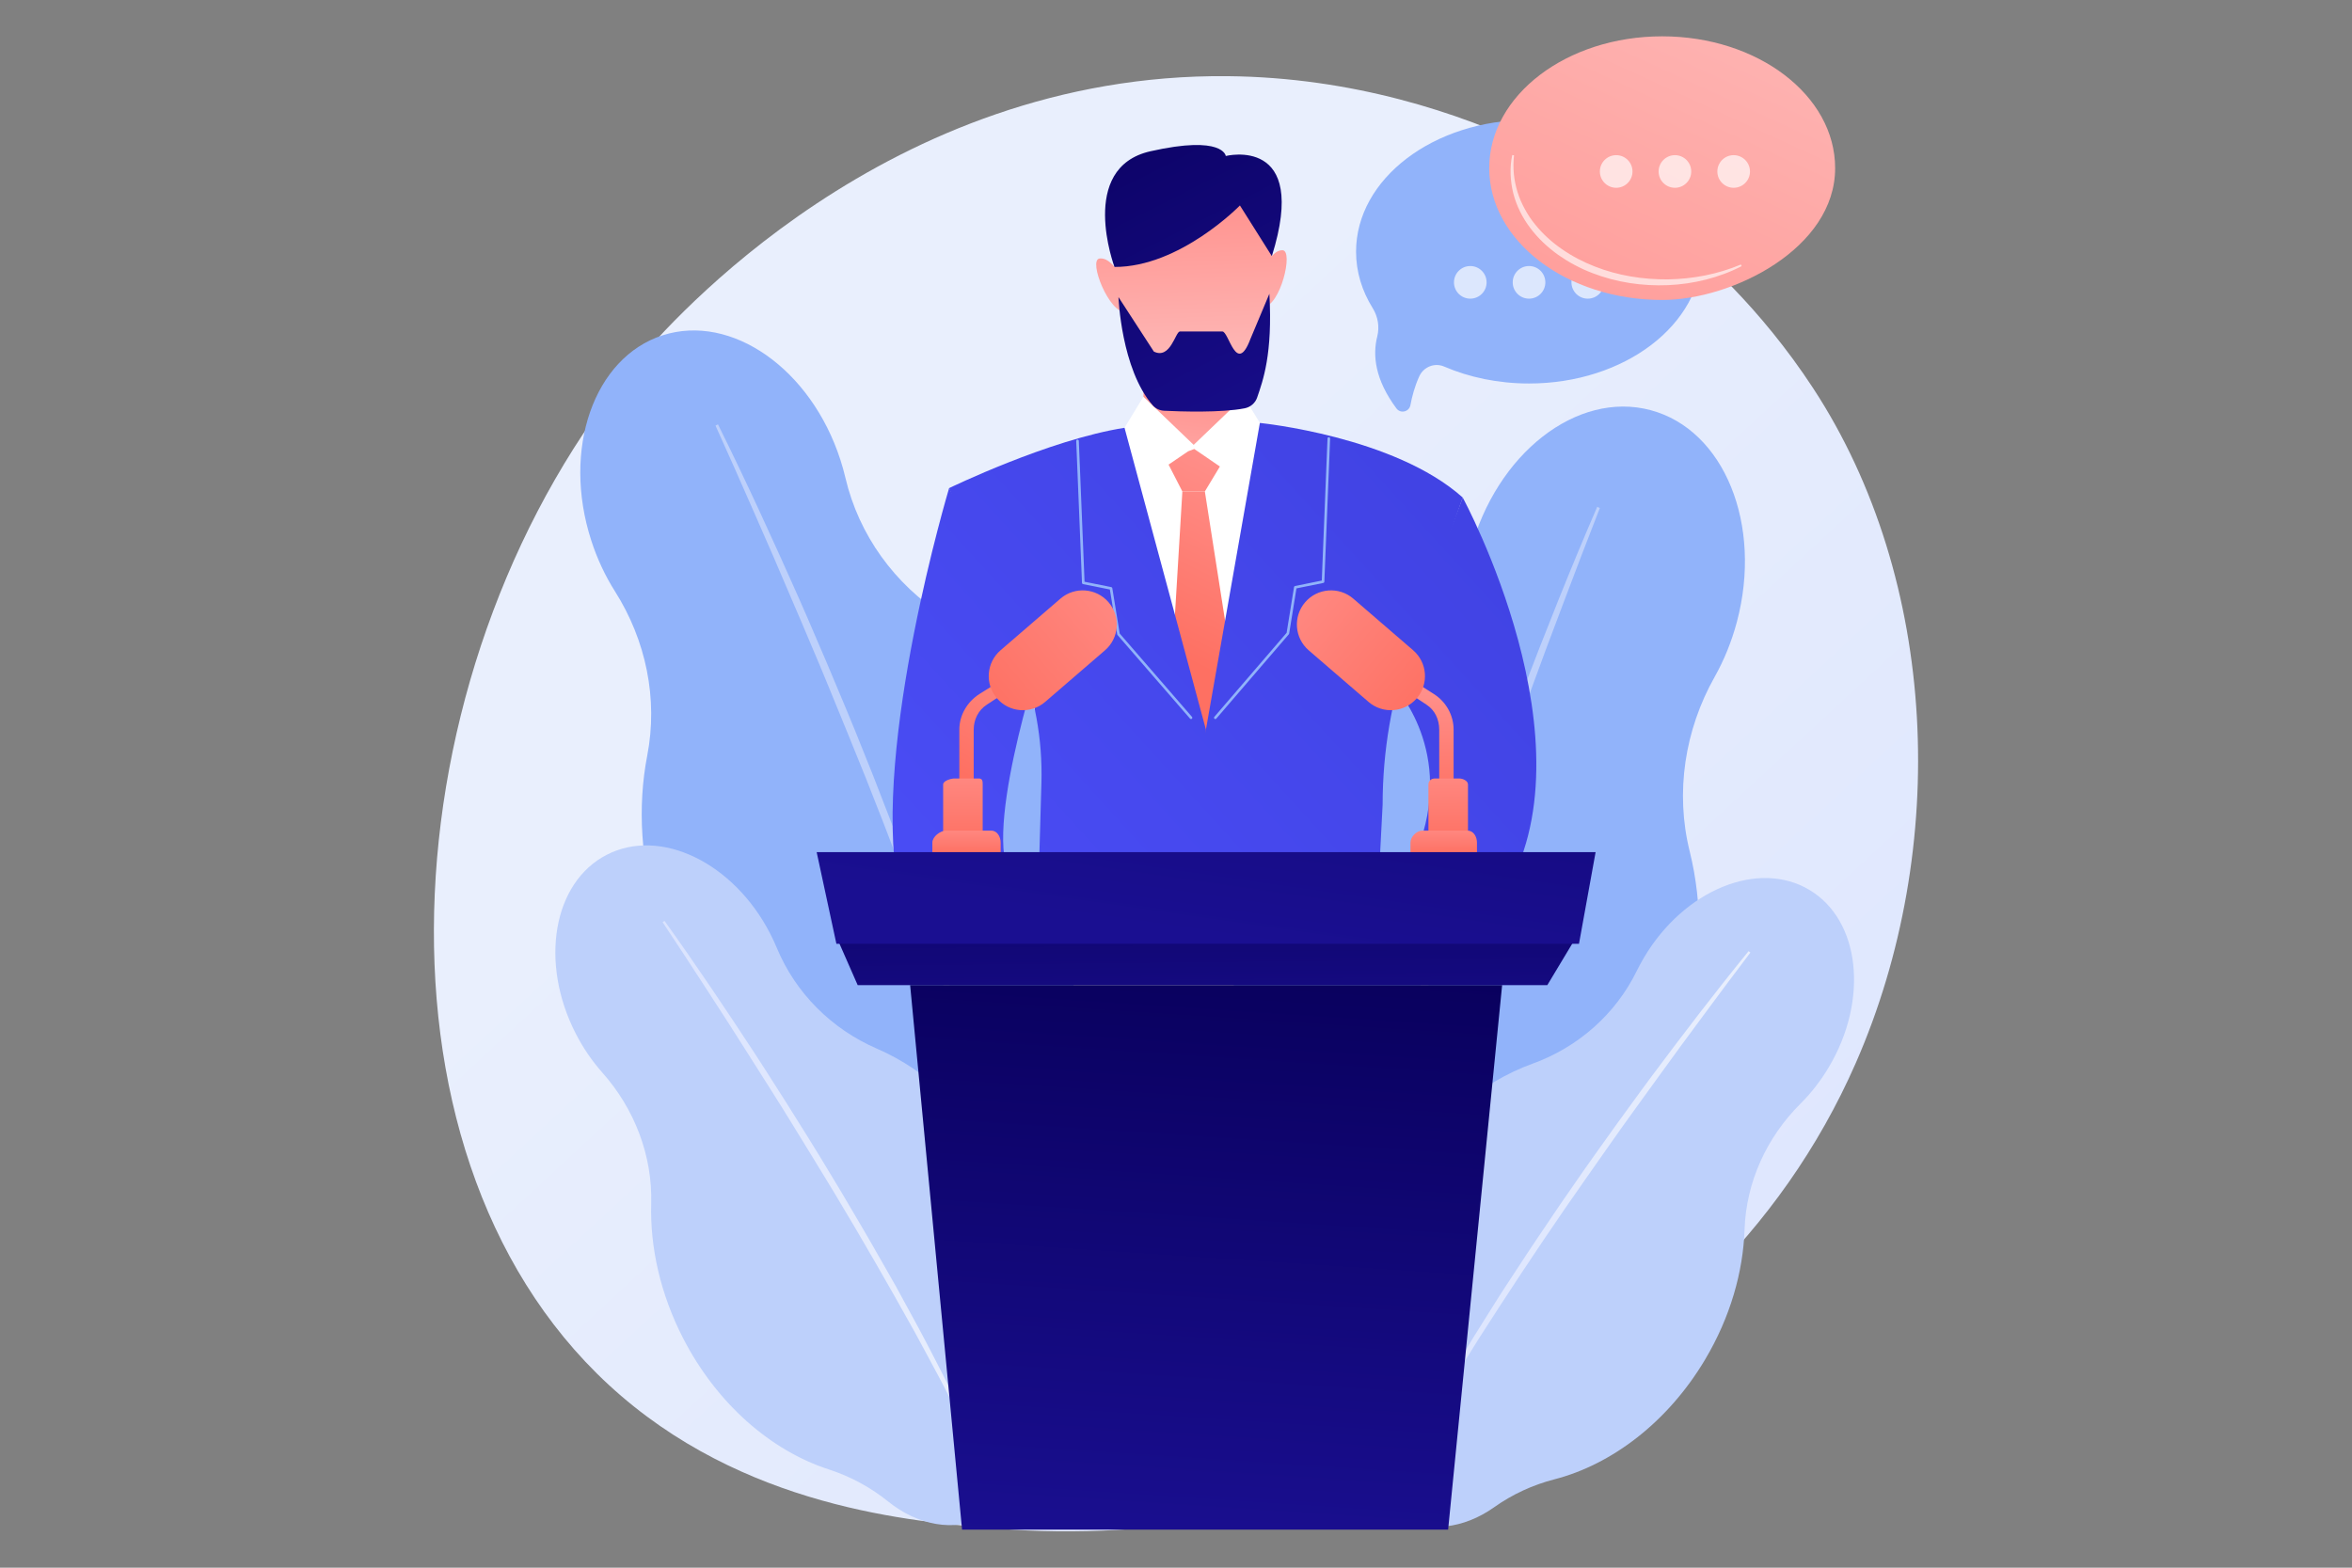 <svg xmlns="http://www.w3.org/2000/svg" xmlns:xlink="http://www.w3.org/1999/xlink" x="0px" y="0px" width="2475px" height="1650px" viewBox="0 0 2475 1650" xml:space="preserve"><rect x="0" y="0" width="2475" height="1650" fill="#808080" stroke="none"/><g id="Background">	<g id="Illustration_1_">		<g>							<linearGradient id="SVGID_1_" gradientUnits="userSpaceOnUse" x1="2094.681" y1="-194.4" x2="957.054" y2="1033.513" gradientTransform="matrix(1 0 0 -1 8.4 1627.01)">				<stop offset="0" style="stop-color:#DAE3FE"></stop>				<stop offset="1" style="stop-color:#E9EFFD"></stop>			</linearGradient>			<path fill="url(#SVGID_1_)" d="M1952.932,1118.6c-158.22,361.487-575.868,516.754-903.102,490.281    c-89.349-7.228-269.119-21.772-409.485-151.521c-269.564-249.175-228.048-770.02,30.002-1076.665    c33.231-39.489,263.255-304.065,621.704-300.524c262.437,2.593,446.639,147.5,469.036,165.553    c28.295,22.805,90.702,76.998,146.945,162.972C2040.186,610.702,2051.803,892.706,1952.932,1118.6z"></path>			<g>				<path fill="#91B3FA" d="M1126.617,828.582c-25.707-79.669-74.99-143.091-133.177-180.301     c-52.014-33.263-89.629-85.176-103.763-145.217c-1.485-6.311-3.244-12.64-5.285-18.965     c-30.918-95.818-114.692-154.55-187.115-131.181c-72.42,23.369-106.067,119.99-75.148,215.808     c6.322,19.592,14.855,37.629,25.05,53.73c32.536,51.382,45.478,113.076,33.903,172.807     c-10.344,53.38-7.162,113.445,12.113,173.176c28.746,89.086,86.966,157.859,154.152,192.385     c25.414,13.061,48.357,30.65,67.393,51.927c31.632,35.358,76.041,51.903,116.699,38.783     c43.863-14.153,71.085-58.869,72.797-110.963c0.97-29.48,7.731-58.389,18.85-85.732     C1149.334,990.289,1152.61,909.135,1126.617,828.582z"></path>				<path fill="#BDD0FB" d="M755.528,446.667c29.895,60.272,57.83,121.458,85.125,182.935c6.831,15.366,13.413,30.84,20.045,46.292     l9.946,23.18l9.751,23.264c6.44,15.534,13.096,30.98,19.36,46.588l18.798,46.82c12.132,31.373,24.532,62.642,36.08,94.241     c5.797,15.789,11.9,31.463,17.377,47.371l16.645,47.639c21.549,63.74,41.508,128.051,58.173,193.244l-2.803,0.746     l-14.326-48.303l-3.554-12.08l-3.855-11.99l-7.756-23.964l-7.71-23.975c-2.556-7.995-5.408-15.896-8.098-23.85     c-5.484-15.872-10.842-31.783-16.43-47.615c-22.761-63.194-46.36-126.085-71.254-188.482     c-12.686-31.104-25.103-62.313-38.004-93.331l-9.613-23.289l-9.809-23.208c-6.529-15.476-13.059-30.953-19.745-46.363     c-13.108-30.932-26.438-61.776-40.021-92.506c-13.419-30.804-27.134-61.489-40.938-92.116L755.528,446.667z"></path>			</g>			<g>				<path fill="#BDD0FB" d="M1056.995,1234.655c-32.014-62.324-81.251-108.063-134.263-130.961     c-47.391-20.473-85.446-58.277-105.253-105.951c-2.083-5.011-4.392-9.998-6.935-14.947     c-38.502-74.956-115.529-112.187-172.043-83.155c-56.513,29.029-71.115,113.326-32.612,188.281     c7.873,15.328,17.357,29.073,27.947,40.994c33.798,38.051,52.848,87.248,51.424,138.12     c-1.272,45.464,9.512,94.629,33.513,141.354c35.798,69.688,93.129,118.646,153.194,138.12     c22.719,7.366,44.02,18.806,62.599,33.813c30.875,24.941,69.725,32.632,101.454,16.334     c34.228-17.582,50.587-58.159,44.92-101.402c-3.208-24.471-1.563-49.247,3.886-73.318     C1097.689,1365.114,1089.364,1297.669,1056.995,1234.655z"></path>									<linearGradient id="SVGID_2_" gradientUnits="userSpaceOnUse" x1="688.864" y1="366.611" x2="1033.063" y2="366.611" gradientTransform="matrix(1 0 0 -1 8.4 1627.01)">					<stop offset="0" style="stop-color:#DAE3FE"></stop>					<stop offset="1" style="stop-color:#E9EFFD"></stop>				</linearGradient>				<path fill="url(#SVGID_2_)" d="M699.251,969.214c32.829,45.745,64.166,92.507,95.017,139.596     c7.717,11.768,15.245,23.659,22.812,35.526l11.346,17.803l11.199,17.897c7.419,11.959,15.003,23.817,22.287,35.861l21.855,36.13     c14.262,24.272,28.731,48.422,42.542,72.96c6.923,12.257,14.084,24.378,20.758,36.776l20.192,37.096     c26.422,49.729,51.61,100.144,74.204,151.731l-2.209,0.993l-18.371-37.955l-4.57-9.497l-4.807-9.381l-9.649-18.744     l-9.611-18.757c-3.192-6.26-6.617-12.4-9.915-18.604c-6.676-12.366-13.254-24.783-20.012-37.104     c-27.346-49.116-55.341-97.87-84.338-146.041c-14.682-23.975-29.157-48.074-44.006-71.947l-11.087-17.938l-11.237-17.843     c-7.483-11.899-14.968-23.799-22.573-35.622c-15.007-23.779-30.185-47.452-45.555-71.001     c-15.247-23.628-30.719-47.119-46.258-70.551L699.251,969.214z"></path>			</g>			<g>				<path fill="#91B3FA" d="M1311.21,955.498c22.691-85.214,71.07-154.623,130.246-196.943     c52.899-37.832,89.633-94.497,101.22-158.429c1.219-6.72,2.724-13.474,4.525-20.239     c27.29-102.484,112.208-168.844,189.668-148.217c77.461,20.626,118.132,120.428,90.842,222.913     c-5.581,20.956-13.572,40.396-23.417,57.891c-31.418,55.829-41.664,121.435-26.224,183.635     c13.799,55.589,13.731,118.947-3.281,182.836c-25.372,95.283-82.862,170.81-151.651,210.801     c-26.021,15.127-49.195,34.884-68.056,58.306c-31.344,38.922-77.155,58.753-120.645,47.174     c-46.914-12.494-77.993-58.045-82.64-112.753c-2.631-30.957-11.322-61-24.513-89.155     C1296.147,1126.847,1288.269,1041.654,1311.21,955.498z"></path>				<path fill="#BDD0FB" d="M1680.715,533.47c-28.156,65.038-54.199,130.928-79.554,197.088     c-6.346,16.538-12.426,33.176-18.558,49.792l-9.195,24.929l-8.986,25.005c-5.927,16.693-12.084,33.305-17.821,50.065     l-17.218,50.28c-11.049,33.665-22.384,67.235-32.807,101.108c-5.235,16.926-10.8,33.748-15.69,50.782l-14.907,51.022     c-19.188,68.229-36.669,136.97-50.64,206.462l2.99,0.632l12.431-51.596l3.08-12.9l3.4-12.825l6.851-25.633l6.799-25.641     c2.252-8.552,4.821-17.019,7.216-25.532c4.903-16.994,9.67-34.024,14.683-50.986c20.49-67.72,41.881-135.168,64.659-202.167     c11.645-33.412,23.004-66.92,34.881-100.253l8.84-25.023l9.05-24.95c6.022-16.637,12.047-33.274,18.238-49.849     c12.099-33.257,24.437-66.43,37.046-99.5c12.435-33.137,25.186-66.165,38.033-99.138L1680.715,533.47z"></path>			</g>			<g>				<path fill="#BDD0FB" d="M1473.083,1239.891c35.166-59.207,86.228-101.103,139.613-120.368     c47.726-17.221,87.339-52.013,109.646-97.581c2.345-4.789,4.913-9.545,7.704-14.246c42.296-71.207,120.104-103.079,173.79-71.19     c53.688,31.89,62.923,115.464,20.628,186.671c-8.648,14.561-18.78,27.472-29.89,38.527     c-35.452,35.287-57.109,82.398-58.783,132.391c-1.496,44.676-15.042,92.254-41.408,136.643     c-39.323,66.203-98.518,110.767-158.617,126.246c-22.732,5.855-44.317,15.79-63.45,29.392     c-31.792,22.604-70.367,27.803-100.509,9.899c-32.516-19.313-46.115-60.107-37.945-102.185     c4.622-23.812,4.506-48.217,0.614-72.158C1425.286,1365.411,1437.526,1299.752,1473.083,1239.891z"></path>									<linearGradient id="SVGID_3_" gradientUnits="userSpaceOnUse" x1="1460.85" y1="350.534" x2="1833.508" y2="350.534" gradientTransform="matrix(1 0 0 -1 8.4 1627.01)">					<stop offset="0" style="stop-color:#DAE3FE"></stop>					<stop offset="1" style="stop-color:#E9EFFD"></stop>				</linearGradient>				<path fill="url(#SVGID_3_)" d="M1840.044,1001.09c-34.966,42.893-68.529,86.875-101.634,131.205     c-8.282,11.079-16.385,22.29-24.522,33.473l-12.206,16.78l-12.064,16.88c-8,11.286-16.155,22.461-24.028,33.835l-23.621,34.124     c-15.456,22.951-31.106,45.768-46.137,69.005c-7.53,11.606-15.288,23.066-22.582,34.825l-22.048,35.171     c-28.921,47.189-56.673,95.124-81.951,144.367l2.107,1.107l20.312-36.125l5.056-9.039l5.283-8.913l10.597-17.806l10.562-17.819     c3.509-5.947,7.239-11.764,10.849-17.651c7.296-11.728,14.5-23.512,21.87-35.192c29.791-46.53,60.197-92.668,91.55-138.172     c15.85-22.634,31.504-45.401,47.511-67.925l11.959-16.925l12.101-16.826c8.061-11.222,16.121-22.444,24.295-33.584     c16.155-22.42,32.475-44.728,48.973-66.898c16.383-22.259,32.979-44.369,49.636-66.417L1840.044,1001.09z"></path>			</g>			<g>				<g>					<g>						<path fill="#FFFFFF" d="M1430.528,956.816l-47.488-497.599c-114.05-42.149-257.854,4.958-257.854,4.958l-22.207,492.64       H1430.528L1430.528,956.816z"></path>													<linearGradient id="SVGID_4_" gradientUnits="userSpaceOnUse" x1="1234.458" y1="1071.881" x2="1251.212" y2="1215.217" gradientTransform="matrix(1 0 0 -1 8.4 1627.01)">							<stop offset="0" style="stop-color:#FEBBBA"></stop>							<stop offset="1" style="stop-color:#FF928E"></stop>						</linearGradient>						<path fill="url(#SVGID_4_)" d="M1204.526,374.92l-2.141,70.634c-0.211,6.984,4.121,13.278,10.711,15.603       c18.06,6.37,55.448,16.055,90.878,3.368c7.147-2.56,11.451-9.875,10.346-17.388l-10.62-72.218L1204.526,374.92       L1204.526,374.92z"></path>													<linearGradient id="SVGID_5_" gradientUnits="userSpaceOnUse" x1="609.477" y1="441.222" x2="1486.37" y2="1241.194" gradientTransform="matrix(1 0 0 -1 8.4 1627.01)">							<stop offset="0" style="stop-color:#4F52FF"></stop>							<stop offset="1" style="stop-color:#4042E2"></stop>						</linearGradient>						<path fill="url(#SVGID_5_)" d="M1224.647,956.816c12.566-12.564,19.547-21.564,19.547-21.564l-14.875-42.148       c0,0-121.488,69.42-161.158,34.709c-39.671-34.709,27.274-238.016,27.274-238.016l-96.696-176.035       c0,0-81.162,270.593-53.871,418.459c2.627,14.233,15.036,24.595,29.509,24.595L1224.647,956.816L1224.647,956.816z"></path>						<polygon fill="#FFFFFF" points="1203.234,417.548 1258.436,470.473 1218.572,497.661 1183.333,450.229       "></polygon>						<polygon fill="#FFFFFF" points="1308.953,417.548 1253.751,470.473 1293.614,497.661 1328.854,450.229       "></polygon>						<g>															<linearGradient id="SVGID_6_" gradientUnits="userSpaceOnUse" x1="1250.072" y1="1232.322" x2="1243.664" y2="1416.997" gradientTransform="matrix(1 0 0 -1 8.4 1627.01)">								<stop offset="0" style="stop-color:#FEBBBA"></stop>								<stop offset="1" style="stop-color:#FF928E"></stop>							</linearGradient>							<path fill="url(#SVGID_6_)" d="M1168.403,245.994c0,0,12.396,126.447,39.669,158.678c0,0,81.818,7.438,111.571-9.917        c0,0,21.074-63.224,18.594-147.521c0,0,4.063-76.711-80.578-83.06C1158.485,156.737,1168.403,245.994,1168.403,245.994z"></path>															<linearGradient id="SVGID_7_" gradientUnits="userSpaceOnUse" x1="1336.627" y1="1235.326" x2="1330.219" y2="1419.999" gradientTransform="matrix(1 0 0 -1 8.4 1627.01)">								<stop offset="0" style="stop-color:#FEBBBA"></stop>								<stop offset="1" style="stop-color:#FF928E"></stop>							</linearGradient>							<path fill="url(#SVGID_7_)" d="M1329.561,285.663c0,0,7.439-22.313,19.836-22.313c12.396,0-2.479,59.504-19.836,59.504        V285.663z"></path>															<linearGradient id="SVGID_8_" gradientUnits="userSpaceOnUse" x1="1163.977" y1="1229.335" x2="1157.568" y2="1414.008" gradientTransform="matrix(1 0 0 -1 8.4 1627.01)">								<stop offset="0" style="stop-color:#FEBBBA"></stop>								<stop offset="1" style="stop-color:#FF928E"></stop>							</linearGradient>							<path fill="url(#SVGID_8_)" d="M1179.685,291.523c0,0-10.379-21.107-22.663-19.436        c-12.283,1.671,10.481,58.627,27.678,56.286L1179.685,291.523z"></path>															<linearGradient id="SVGID_9_" gradientUnits="userSpaceOnUse" x1="1107.694" y1="1568.243" x2="1338.633" y2="1112.605" gradientTransform="matrix(1 0 0 -1 8.4 1627.01)">								<stop offset="0" style="stop-color:#09005D"></stop>								<stop offset="1" style="stop-color:#1A0F91"></stop>							</linearGradient>							<path fill="url(#SVGID_9_)" d="M1176.962,312.706c0,0,2.78,75.53,36.001,113.838c3.049,3.515,7.458,5.561,12.106,5.783        c16.957,0.816,60.304,2.274,84.744-2.596c6.084-1.213,11.092-5.502,13.093-11.373c6.009-17.616,16.44-45.397,12.853-109.143        l-19.938,47.514c-14.772,39.264-22.791-8.397-29.648-7.843h-44.629c-4.704,0.379-9.917,29.752-27.346,21.146        L1176.962,312.706z"></path>															<linearGradient id="SVGID_10_" gradientUnits="userSpaceOnUse" x1="1150.383" y1="1589.878" x2="1381.32" y2="1134.244" gradientTransform="matrix(1 0 0 -1 8.4 1627.01)">								<stop offset="0" style="stop-color:#09005D"></stop>								<stop offset="1" style="stop-color:#1A0F91"></stop>							</linearGradient>							<path fill="url(#SVGID_10_)" d="M1304.769,216.241c0,0-63.17,64.969-131.999,64.716c0,0-39.078-104.385,37.783-121.741        c76.859-17.355,79.338,4.958,79.338,4.958s88.456-22.171,48.475,105.395L1304.769,216.241z"></path>						</g>													<linearGradient id="SVGID_11_" gradientUnits="userSpaceOnUse" x1="812.581" y1="218.594" x2="1689.473" y2="1018.567" gradientTransform="matrix(1 0 0 -1 8.4 1627.01)">							<stop offset="0" style="stop-color:#4F52FF"></stop>							<stop offset="1" style="stop-color:#4042E2"></stop>						</linearGradient>						<path fill="url(#SVGID_11_)" d="M1325.714,956.816h230.188c10.359,0,19.996-5.341,25.483-14.127l0,0       c99.177-158.678-42.146-419.01-42.146-419.01l-74.383,195.869c0,0,64.465,64.463,29.755,166.115       c-34.711,101.654-176.034,22.316-176.034,22.316l4.958,47.106C1323.534,955.087,1324.301,955.717,1325.714,956.816z"></path>													<linearGradient id="SVGID_12_" gradientUnits="userSpaceOnUse" x1="1266.954" y1="1174.701" x2="1165.035" y2="968.941" gradientTransform="matrix(1 0 0 -1 8.4 1627.01)">							<stop offset="0" style="stop-color:#FF928E"></stop>							<stop offset="1" style="stop-color:#FE7062"></stop>						</linearGradient>						<polygon fill="url(#SVGID_12_)" points="1250.274,474.996 1229.68,489.011 1244.196,517.241 1267.865,517.241        1283.686,490.997 1256.728,472.556       "></polygon>													<linearGradient id="SVGID_13_" gradientUnits="userSpaceOnUse" x1="1347.953" y1="1134.581" x2="1246.033" y2="928.819" gradientTransform="matrix(1 0 0 -1 8.4 1627.01)">							<stop offset="0" style="stop-color:#FF928E"></stop>							<stop offset="1" style="stop-color:#FE7062"></stop>						</linearGradient>						<polygon fill="url(#SVGID_13_)" points="1244.196,517.241 1228.129,784.725 1268.989,858.609 1310.116,787.392        1267.865,517.241       "></polygon>													<linearGradient id="SVGID_14_" gradientUnits="userSpaceOnUse" x1="621.701" y1="427.822" x2="1498.594" y2="1227.795" gradientTransform="matrix(1 0 0 -1 8.4 1627.01)">							<stop offset="0" style="stop-color:#4F52FF"></stop>							<stop offset="1" style="stop-color:#4042E2"></stop>						</linearGradient>						<path fill="url(#SVGID_14_)" d="M1071.234,689.563c17.588,42.651,25.99,88.531,24.653,134.647l-3.843,132.606h186.426       l-9.479-188.906l-85.658-317.657c-79.339,12.397-184.593,63.509-184.593,63.509L1071.234,689.563z"></path>													<linearGradient id="SVGID_15_" gradientUnits="userSpaceOnUse" x1="717.677" y1="322.621" x2="1594.573" y2="1122.596" gradientTransform="matrix(1 0 0 -1 8.4 1627.01)">							<stop offset="0" style="stop-color:#4F52FF"></stop>							<stop offset="1" style="stop-color:#4042E2"></stop>						</linearGradient>						<path fill="url(#SVGID_15_)" d="M1449.252,956.816l5.688-110.015c0-56.322,9.61-112.234,28.413-165.326l55.887-157.796       c-71.9-64.462-213.49-78.527-213.49-78.527L1268.99,767.91v188.905L1449.252,956.816L1449.252,956.816z"></path>						<path fill="#91B3FA" d="M1253.285,756.796c-0.385,0-0.767-0.161-1.037-0.475l-76.322-88.02       c-0.167-0.191-0.275-0.425-0.318-0.678l-7.694-47.18l-28.246-5.682c-0.621-0.126-1.075-0.657-1.1-1.29l-6.075-149.356       c-0.03-0.759,0.558-1.396,1.315-1.429c0.787-0.03,1.396,0.558,1.426,1.316l6.031,148.279l28.122,5.659       c0.56,0.113,0.992,0.56,1.084,1.126l7.783,47.731l76.066,87.727c0.496,0.571,0.434,1.439-0.138,1.936       C1253.924,756.687,1253.604,756.796,1253.285,756.796z"></path>						<path fill="#91B3FA" d="M1278.882,756.796c-0.319,0-0.64-0.111-0.899-0.339c-0.573-0.5-0.634-1.376-0.139-1.952l76.067-88.473       l7.783-48.137c0.093-0.57,0.524-1.022,1.085-1.135l28.122-5.707l6.029-149.54c0.029-0.765,0.604-1.354,1.427-1.328       c0.758,0.032,1.346,0.676,1.314,1.441l-6.073,150.626c-0.025,0.639-0.48,1.174-1.101,1.3l-28.246,5.731l-7.693,47.58       c-0.043,0.255-0.152,0.492-0.318,0.685l-76.321,88.767C1279.646,756.633,1279.265,756.796,1278.882,756.796z"></path>					</g>				</g>									<linearGradient id="SVGID_16_" gradientUnits="userSpaceOnUse" x1="1259.427" y1="767.408" x2="1262.299" y2="497.377" gradientTransform="matrix(1 0 0 -1 8.4 1627.01)">					<stop offset="0" style="stop-color:#09005D"></stop>					<stop offset="1" style="stop-color:#1A0F91"></stop>				</linearGradient>				<polygon fill="url(#SVGID_16_)" points="881.777,989.583 902.542,1036.868 1628.227,1036.868 1656.642,989.583     "></polygon>									<linearGradient id="SVGID_17_" gradientUnits="userSpaceOnUse" x1="1262.816" y1="620.611" x2="1221.207" y2="-11.099" gradientTransform="matrix(1 0 0 -1 8.4 1627.01)">					<stop offset="0" style="stop-color:#09005D"></stop>					<stop offset="1" style="stop-color:#1A0F91"></stop>				</linearGradient>				<polygon fill="url(#SVGID_17_)" points="957.734,1036.868 1012.378,1609.947 1523.855,1609.947 1580.685,1036.868     "></polygon>				<g>					<g>						<g>															<linearGradient id="SVGID_18_" gradientUnits="userSpaceOnUse" x1="1496.753" y1="908.938" x2="1497.353" y2="779.815" gradientTransform="matrix(1 0 0 -1 8.4 1627.01)">								<stop offset="0" style="stop-color:#FF928E"></stop>								<stop offset="1" style="stop-color:#FE7062"></stop>							</linearGradient>							<path fill="url(#SVGID_18_)" d="M1522.054,847.119c-3.623,0-7.566-2.937-7.566-6.556v-72.584        c0-10.711-4.512-20.577-13.511-26.388l-17.175-11.369c-3.043-1.964-3.7-6.024-1.736-9.063        c1.966-3.045,6.124-3.928,9.174-1.951l17.809,11.368c12.753,8.235,20.571,22.217,20.571,37.402v72.583        C1529.619,844.183,1525.676,847.119,1522.054,847.119z"></path>						</g>													<linearGradient id="SVGID_19_" gradientUnits="userSpaceOnUse" x1="4218.48" y1="346.102" x2="4219.658" y2="92.934" gradientTransform="matrix(0.653 -0.757 -0.757 -0.653 -1181.797 4001.835)">							<stop offset="0" style="stop-color:#FF928E"></stop>							<stop offset="1" style="stop-color:#FE7062"></stop>						</linearGradient>						<path fill="url(#SVGID_19_)" d="M1487.04,684.4c15.017,12.951,16.693,35.624,3.742,50.642l0,0       c-12.951,15.018-35.624,16.693-50.643,3.743l-62.972-54.305c-15.017-12.951-16.692-35.624-3.742-50.642l0,0       c12.951-15.018,35.624-16.694,50.642-3.743L1487.04,684.4z"></path>													<linearGradient id="SVGID_20_" gradientUnits="userSpaceOnUse" x1="1515.231" y1="840.64" x2="1515.707" y2="738.409" gradientTransform="matrix(1 0 0 -1 8.4 1627.01)">							<stop offset="0" style="stop-color:#FF928E"></stop>							<stop offset="1" style="stop-color:#FE7062"></stop>						</linearGradient>						<path fill="url(#SVGID_20_)" d="M1535.513,819.362h-25.5c-3.824,0-6.872,2.441-6.872,6.264v56.149h41.609v-56.149       C1544.75,821.804,1539.335,819.362,1535.513,819.362z"></path>													<linearGradient id="SVGID_21_" gradientUnits="userSpaceOnUse" x1="1510.678" y1="764.984" x2="1510.852" y2="727.47" gradientTransform="matrix(1 0 0 -1 8.4 1627.01)">							<stop offset="0" style="stop-color:#FF928E"></stop>							<stop offset="1" style="stop-color:#FE7062"></stop>						</linearGradient>						<path fill="url(#SVGID_21_)" d="M1544.256,874.212h-47.359c-6.236,0-12.67,6.381-12.67,12.617v10.078h69.979v-10.078       C1554.206,880.593,1550.493,874.212,1544.256,874.212z"></path>					</g>					<g>						<g>															<linearGradient id="SVGID_22_" gradientUnits="userSpaceOnUse" x1="1094.32" y1="971.45" x2="1001.013" y2="815.099" gradientTransform="matrix(1 0 0 -1 8.4 1627.01)">								<stop offset="0" style="stop-color:#FF928E"></stop>								<stop offset="1" style="stop-color:#FE7062"></stop>							</linearGradient>							<path fill="url(#SVGID_22_)" d="M1017.061,847.119c3.623,0,7.566-2.937,7.566-6.556v-72.584        c0-10.711,4.92-20.577,13.92-26.388l17.378-11.369c3.042-1.964,3.803-6.024,1.838-9.063        c-1.965-3.045-6.073-3.928-9.124-1.951l-18.189,11.368c-12.754,8.235-20.955,22.217-20.955,37.402v72.583        C1009.496,844.183,1013.438,847.119,1017.061,847.119z"></path>						</g>													<linearGradient id="SVGID_23_" gradientUnits="userSpaceOnUse" x1="5217.168" y1="-811.924" x2="5218.346" y2="-1065.091" gradientTransform="matrix(-0.653 -0.757 0.757 -0.653 5250.942 4001.835)">							<stop offset="0" style="stop-color:#FF928E"></stop>							<stop offset="1" style="stop-color:#FE7062"></stop>						</linearGradient>						<path fill="url(#SVGID_23_)" d="M1052.892,684.4c-15.017,12.951-16.693,35.624-3.742,50.642l0,0       c12.951,15.018,35.624,16.693,50.642,3.743l62.972-54.305c15.017-12.951,16.693-35.624,3.742-50.642l0,0       c-12.951-15.018-35.624-16.694-50.642-3.743L1052.892,684.4z"></path>													<linearGradient id="SVGID_24_" gradientUnits="userSpaceOnUse" x1="3047.155" y1="840.66" x2="3047.631" y2="738.409" gradientTransform="matrix(-1 0 0 -1 4060.746 1627.01)">							<stop offset="0" style="stop-color:#FF928E"></stop>							<stop offset="1" style="stop-color:#FE7062"></stop>						</linearGradient>						<path fill="url(#SVGID_24_)" d="M1004.418,819.362h25.502c3.822,0,4.163,2.441,4.163,6.264v56.149h-41.61v-56.149       C992.474,821.804,1000.596,819.362,1004.418,819.362z"></path>													<linearGradient id="SVGID_25_" gradientUnits="userSpaceOnUse" x1="3043.547" y1="765.012" x2="3043.721" y2="727.464" gradientTransform="matrix(-1 0 0 -1 4060.746 1627.01)">							<stop offset="0" style="stop-color:#FF928E"></stop>							<stop offset="1" style="stop-color:#FE7062"></stop>						</linearGradient>						<path fill="url(#SVGID_25_)" d="M995.676,874.212h47.359c6.236,0,9.962,6.381,9.962,12.617v10.078h-71.871v-10.078       C981.126,880.593,989.439,874.212,995.676,874.212z"></path>					</g>				</g>									<linearGradient id="SVGID_26_" gradientUnits="userSpaceOnUse" x1="1339.211" y1="1275.645" x2="1248.426" y2="643.93" gradientTransform="matrix(1 0 0 -1 8.4 1627.01)">					<stop offset="0" style="stop-color:#09005D"></stop>					<stop offset="1" style="stop-color:#1A0F91"></stop>				</linearGradient>				<polygon fill="url(#SVGID_26_)" points="880.139,993.367 859.373,896.907 1679.046,896.907 1661.56,993.367     "></polygon>			</g>			<g>				<g>					<path fill="#91B3FA" d="M1608.989,126.151c-100.522,0-182.011,62.116-182.011,138.74c0,21.247,6.271,41.376,17.473,59.377      c5.539,8.898,7.398,19.711,4.824,29.873c-5.014,19.797-2.383,45.375,20.2,75.735c4.289,5.767,13.389,3.602,14.704-3.463      c1.649-8.856,4.49-19.825,9.356-30.415c4.538-9.873,16.098-14.52,26.077-10.223c26.399,11.368,56.894,17.857,89.376,17.857      c100.521,0,182.01-62.116,182.01-138.741C1790.999,188.267,1709.511,126.151,1608.989,126.151z"></path>					<g opacity="0.68">						<circle fill="#FFFFFF" cx="1547.175" cy="297.172" r="17.17"></circle>						<g>							<circle fill="#FFFFFF" cx="1608.989" cy="297.172" r="17.171"></circle>						</g>						<circle fill="#FFFFFF" cx="1670.805" cy="297.173" r="17.171"></circle>					</g>											<linearGradient id="SVGID_27_" gradientUnits="userSpaceOnUse" x1="1865.408" y1="1722.456" x2="1585.488" y2="1113.441" gradientTransform="matrix(1 0 0 -1 8.4 1627.01)">						<stop offset="0" style="stop-color:#FEBBBA"></stop>						<stop offset="1" style="stop-color:#FF928E"></stop>					</linearGradient>					<path fill="url(#SVGID_27_)" d="M1749.103,38.236c100.522,0,182.012,62.116,182.012,138.74      c0,84.527-108.158,138.74-182.012,138.74c-100.521,0-182.01-62.116-182.01-138.74S1648.581,38.236,1749.103,38.236z"></path>					<path opacity="0.64" fill="#FFFFFF" d="M1832.749,280.109      c-23.81,12.313-50.602,18.841-77.538,20.014c-26.94,1.13-54.289-2.885-79.61-12.727c-3.186-1.167-6.287-2.56-9.396-3.922      c-1.547-0.7-3.06-1.479-4.589-2.215c-1.53-0.733-3.05-1.492-4.534-2.325c-6.035-3.128-11.785-6.795-17.379-10.669      c-11.057-7.924-21.184-17.304-29.379-28.25c-8.251-10.874-14.508-23.338-17.914-36.551c-3.223-13.228-3.88-27.114-1.085-40.305      l1.867,0.296c-0.729,6.55-0.761,13.136-0.175,19.64c0.646,6.501,1.975,12.899,3.909,19.089      c1.849,6.221,4.533,12.163,7.626,17.837c3.082,5.685,6.656,11.112,10.762,16.121c8.102,10.102,17.828,18.87,28.52,26.233      c10.669,7.403,22.302,13.431,34.44,18.153c24.279,9.555,50.564,13.742,76.763,13.516c26.195-0.406,52.496-5.337,76.905-15.647      L1832.749,280.109z"></path>				</g>				<g opacity="0.68">					<circle fill="#FFFFFF" cx="1700.701" cy="180.478" r="17.171"></circle>					<g>						<circle fill="#FFFFFF" cx="1762.517" cy="180.478" r="17.171"></circle>					</g>					<circle fill="#FFFFFF" cx="1824.331" cy="180.478" r="17.171"></circle>				</g>			</g>		</g>	</g></g><g id="Illustration"></g></svg>